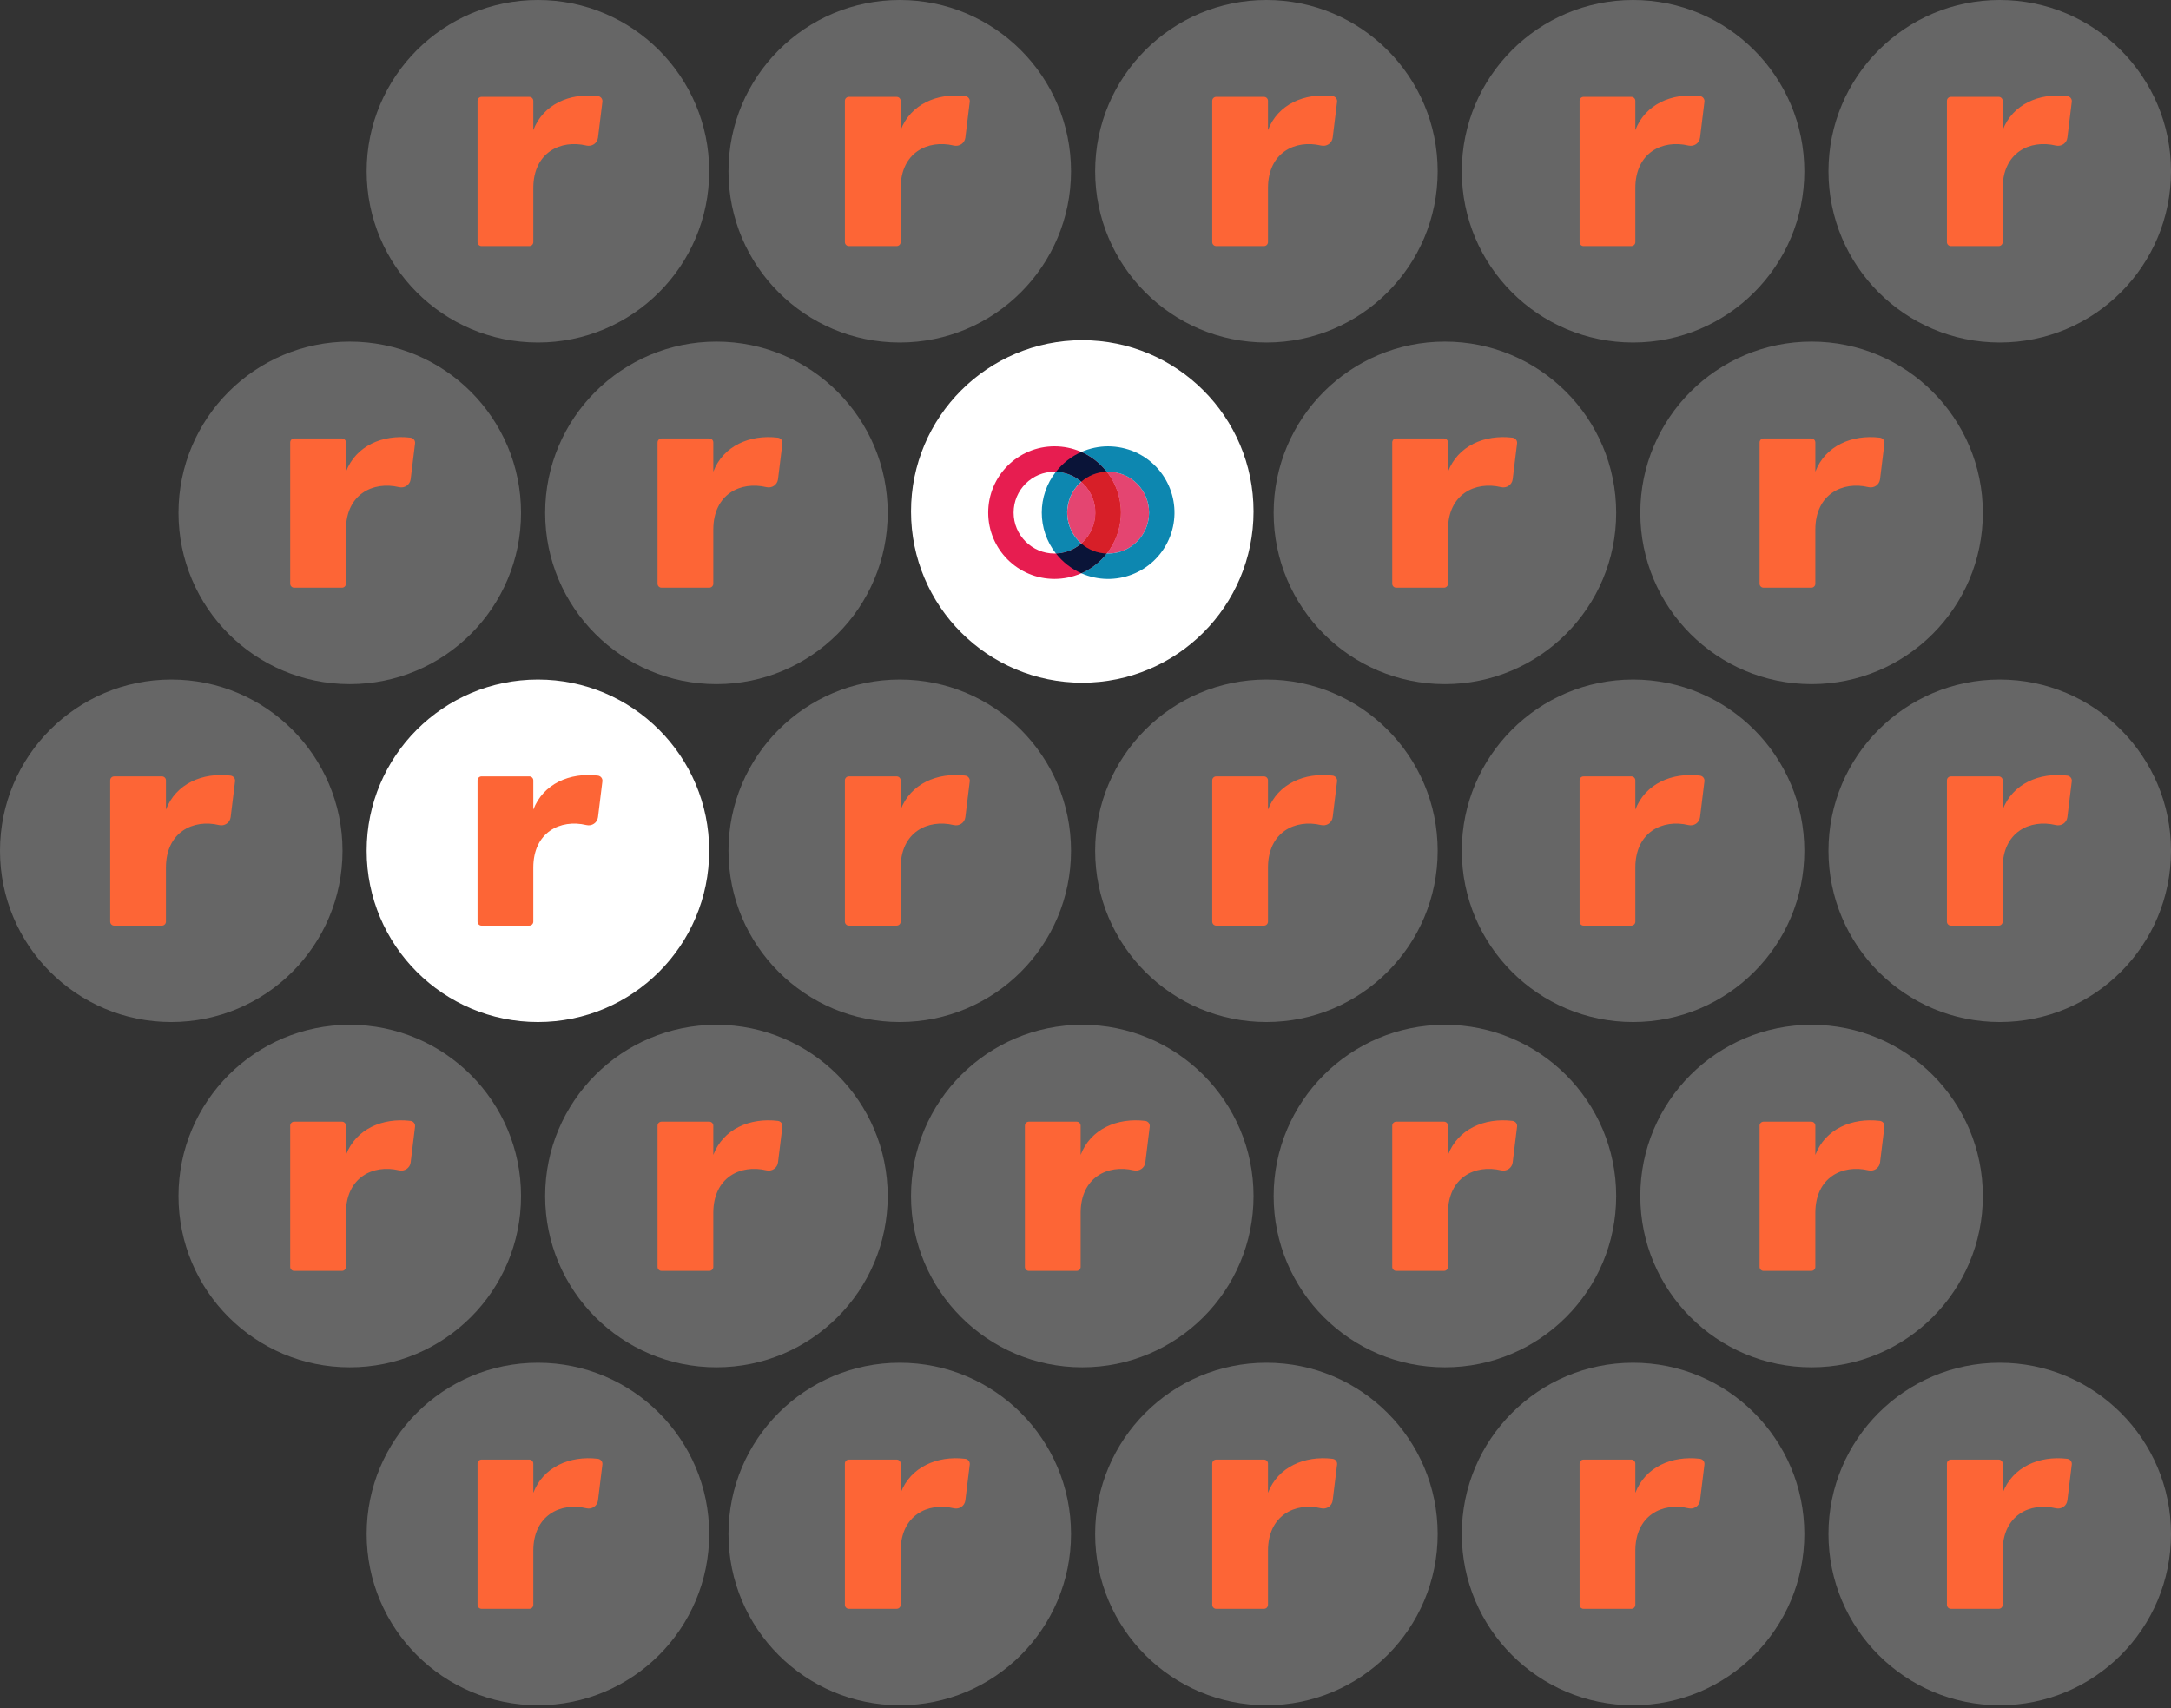 <svg width="591" height="465" viewBox="0 0 591 465" fill="none" xmlns="http://www.w3.org/2000/svg">
<rect x="0" y="0" width="591" height="465" fill="#333333" stroke="none"/>
<circle opacity="0.25" cx="146.437" cy="417.623" r="46.623" fill="white"/>
<circle opacity="0.25" cx="244.937" cy="417.623" r="46.623" fill="white"/>
<circle opacity="0.25" cx="344.75" cy="417.623" r="46.623" fill="white"/>
<circle opacity="0.25" cx="444.563" cy="417.623" r="46.623" fill="white"/>
<circle opacity="0.25" cx="544.377" cy="417.623" r="46.623" fill="white"/>
<path d="M163.989 398.707L162.793 408.471C162.605 410.003 161.126 410.98 159.629 410.623C152.568 408.937 145.179 412.544 145.179 422.209V436.911C145.179 437.512 144.693 438 144.093 438H131.085C130.486 438 130 437.512 130 436.911V398.461C130 397.859 130.486 397.371 131.085 397.371H144.094C144.694 397.371 145.18 397.859 145.18 398.461V406.418C147.863 399.384 155.115 396.232 162.76 397.158C163.526 397.251 164.083 397.937 163.99 398.707H163.989Z" fill="#FD6536"/>
<path d="M263.989 398.707L262.793 408.471C262.605 410.003 261.126 410.98 259.629 410.623C252.568 408.937 245.179 412.544 245.179 422.209V436.911C245.179 437.512 244.693 438 244.093 438H231.085C230.486 438 230 437.512 230 436.911V398.461C230 397.859 230.486 397.371 231.085 397.371H244.094C244.694 397.371 245.18 397.859 245.18 398.461V406.418C247.863 399.384 255.115 396.232 262.76 397.158C263.526 397.251 264.083 397.937 263.99 398.707H263.989Z" fill="#FD6536"/>
<path d="M363.989 398.707L362.793 408.471C362.605 410.003 361.126 410.98 359.629 410.623C352.568 408.937 345.179 412.544 345.179 422.209V436.911C345.179 437.512 344.693 438 344.093 438H331.085C330.486 438 330 437.512 330 436.911V398.461C330 397.859 330.486 397.371 331.085 397.371H344.094C344.694 397.371 345.18 397.859 345.18 398.461V406.418C347.863 399.384 355.115 396.232 362.76 397.158C363.526 397.251 364.083 397.937 363.99 398.707H363.989Z" fill="#FD6536"/>
<path d="M463.989 398.707L462.793 408.471C462.605 410.003 461.126 410.98 459.629 410.623C452.568 408.937 445.179 412.544 445.179 422.209V436.911C445.179 437.512 444.693 438 444.093 438H431.085C430.486 438 430 437.512 430 436.911V398.461C430 397.859 430.486 397.371 431.085 397.371H444.094C444.694 397.371 445.18 397.859 445.18 398.461V406.418C447.863 399.384 455.115 396.232 462.76 397.158C463.526 397.251 464.083 397.937 463.99 398.707H463.989Z" fill="#FD6536"/>
<path d="M563.989 398.707L562.793 408.471C562.605 410.003 561.126 410.98 559.629 410.623C552.568 408.937 545.179 412.544 545.179 422.209V436.911C545.179 437.512 544.693 438 544.093 438H531.085C530.486 438 530 437.512 530 436.911V398.461C530 397.859 530.486 397.371 531.085 397.371H544.094C544.694 397.371 545.18 397.859 545.18 398.461V406.418C547.863 399.384 555.115 396.232 562.76 397.158C563.526 397.251 564.083 397.937 563.99 398.707H563.989Z" fill="#FD6536"/>
<circle opacity="0.25" cx="95.217" cy="139.623" r="46.623" fill="white"/>
<circle opacity="0.25" cx="195.03" cy="139.623" r="46.623" fill="white"/>
<circle cx="294.623" cy="139.24" r="46.623" fill="white"/>
<path d="M287.065 128.423C280.912 128.423 275.926 133.409 275.926 139.562C275.926 145.714 280.912 150.7 287.065 150.7C293.217 150.7 298.203 145.714 298.203 139.562C298.185 133.409 293.2 128.423 287.065 128.423ZM287.065 157.613C277.093 157.613 269.013 149.533 269.013 139.562C269.013 129.59 277.093 121.51 287.065 121.51C297.036 121.51 305.116 129.59 305.116 139.562C305.098 149.533 297.036 157.595 287.065 157.613Z" fill="#E71D50"/>
<path d="M301.668 128.423C301.527 128.423 301.403 128.423 301.262 128.423C306.407 134.965 306.407 144.159 301.262 150.7C301.403 150.7 301.527 150.7 301.668 150.7C307.821 150.7 312.807 145.714 312.807 139.562C312.807 133.409 307.821 128.405 301.668 128.423ZM294.367 131.146C289.717 135.177 289.222 142.214 293.253 146.864C293.606 147.27 293.978 147.642 294.367 147.977C299.016 143.946 299.512 136.91 295.48 132.26C295.145 131.871 294.756 131.499 294.367 131.146Z" fill="#E44571"/>
<path d="M301.262 128.423C298.716 128.511 296.294 129.466 294.366 131.146C299.016 135.177 299.511 142.214 295.48 146.864C295.127 147.27 294.755 147.641 294.366 147.977C296.294 149.657 298.716 150.612 301.262 150.7C306.407 144.158 306.407 134.965 301.262 128.423Z" fill="#D71F28"/>
<path d="M301.668 121.51C299.158 121.51 296.665 122.041 294.366 123.048C297.071 124.251 299.441 126.089 301.262 128.423C301.403 128.423 301.527 128.423 301.668 128.423C307.821 128.423 312.807 133.409 312.807 139.562C312.807 145.714 307.821 150.7 301.668 150.7C301.527 150.7 301.403 150.7 301.262 150.7C299.441 153.034 297.071 154.873 294.366 156.075C303.489 160.106 314.151 155.986 318.182 146.864C322.213 137.741 318.093 127.079 308.97 123.048C306.654 122.041 304.179 121.528 301.668 121.51ZM287.453 128.423C282.308 134.965 282.308 144.158 287.453 150.7C289.999 150.612 292.422 149.657 294.349 147.977C289.699 143.946 289.204 136.91 293.235 132.26C293.588 131.853 293.96 131.482 294.349 131.146C292.439 129.466 289.999 128.511 287.453 128.423Z" fill="#0D87B0"/>
<path d="M294.366 123.048C291.661 124.25 289.292 126.089 287.471 128.423C290.017 128.511 292.439 129.466 294.366 131.146C296.294 129.466 298.716 128.511 301.262 128.423C299.423 126.089 297.054 124.25 294.366 123.048ZM294.366 147.977C292.439 149.657 290.017 150.612 287.471 150.7C289.292 153.016 291.661 154.873 294.366 156.075C297.072 154.873 299.441 153.034 301.262 150.7C298.716 150.612 296.276 149.657 294.366 147.977Z" fill="#0A1438"/>
<circle opacity="0.25" cx="393.343" cy="139.623" r="46.623" fill="white"/>
<circle opacity="0.25" cx="493.157" cy="139.623" r="46.623" fill="white"/>
<circle opacity="0.25" cx="95.217" cy="325.623" r="46.623" fill="white"/>
<circle opacity="0.25" cx="195.03" cy="325.623" r="46.623" fill="white"/>
<circle opacity="0.25" cx="294.623" cy="325.623" r="46.623" fill="white"/>
<circle opacity="0.25" cx="46.623" cy="231.623" r="46.623" fill="white"/>
<circle cx="146.437" cy="231.623" r="46.623" fill="white"/>
<circle opacity="0.25" cx="244.937" cy="231.623" r="46.623" fill="white"/>
<circle opacity="0.25" cx="344.75" cy="231.623" r="46.623" fill="white"/>
<circle opacity="0.25" cx="146.437" cy="46.623" r="46.623" fill="white"/>
<circle opacity="0.25" cx="244.937" cy="46.623" r="46.623" fill="white"/>
<circle opacity="0.25" cx="344.75" cy="46.623" r="46.623" fill="white"/>
<circle opacity="0.25" cx="444.563" cy="46.623" r="46.623" fill="white"/>
<circle opacity="0.25" cx="544.377" cy="46.623" r="46.623" fill="white"/>
<circle opacity="0.25" cx="444.563" cy="231.623" r="46.623" fill="white"/>
<circle opacity="0.25" cx="544.377" cy="231.623" r="46.623" fill="white"/>
<circle opacity="0.25" cx="393.343" cy="325.623" r="46.623" fill="white"/>
<circle opacity="0.25" cx="493.157" cy="325.623" r="46.623" fill="white"/>
<path d="M63.989 212.707L62.793 222.471C62.605 224.003 61.126 224.98 59.629 224.623C52.568 222.937 45.179 226.544 45.179 236.209V250.911C45.179 251.512 44.693 252 44.093 252H31.085C30.486 252 30 251.512 30 250.911V212.461C30 211.859 30.486 211.371 31.085 211.371H44.094C44.694 211.371 45.18 211.859 45.18 212.461V220.418C47.863 213.384 55.115 210.232 62.76 211.158C63.526 211.251 64.083 211.937 63.99 212.707H63.989Z" fill="#FD6536"/>
<path d="M163.989 212.707L162.793 222.471C162.605 224.003 161.126 224.98 159.629 224.623C152.568 222.937 145.179 226.544 145.179 236.209V250.911C145.179 251.512 144.693 252 144.093 252H131.085C130.486 252 130 251.512 130 250.911V212.461C130 211.859 130.486 211.371 131.085 211.371H144.094C144.694 211.371 145.18 211.859 145.18 212.461V220.418C147.863 213.384 155.115 210.232 162.76 211.158C163.526 211.251 164.083 211.937 163.99 212.707H163.989Z" fill="#FD6536"/>
<path d="M263.989 212.707L262.793 222.471C262.605 224.003 261.126 224.98 259.629 224.623C252.568 222.937 245.179 226.544 245.179 236.209V250.911C245.179 251.512 244.693 252 244.093 252H231.085C230.486 252 230 251.512 230 250.911V212.461C230 211.859 230.486 211.371 231.085 211.371H244.094C244.694 211.371 245.18 211.859 245.18 212.461V220.418C247.863 213.384 255.115 210.232 262.76 211.158C263.526 211.251 264.083 211.937 263.99 212.707H263.989Z" fill="#FD6536"/>
<path d="M163.989 27.707L162.793 37.471C162.605 39.003 161.126 39.98 159.629 39.623C152.568 37.937 145.179 41.544 145.179 51.209V65.911C145.179 66.512 144.693 67 144.093 67H131.085C130.486 67 130 66.512 130 65.911V27.461C130 26.859 130.486 26.371 131.085 26.371H144.094C144.694 26.371 145.18 26.859 145.18 27.461V35.418C147.863 28.384 155.115 25.232 162.76 26.158C163.526 26.251 164.083 26.937 163.99 27.707H163.989Z" fill="#FD6536"/>
<path d="M263.989 27.707L262.793 37.471C262.605 39.003 261.126 39.98 259.629 39.623C252.568 37.937 245.179 41.544 245.179 51.209V65.911C245.179 66.512 244.693 67 244.093 67H231.085C230.486 67 230 66.512 230 65.911V27.461C230 26.859 230.486 26.371 231.085 26.371H244.094C244.694 26.371 245.18 26.859 245.18 27.461V35.418C247.863 28.384 255.115 25.232 262.76 26.158C263.526 26.251 264.083 26.937 263.99 27.707H263.989Z" fill="#FD6536"/>
<path d="M112.989 120.707L111.793 130.471C111.605 132.003 110.126 132.98 108.629 132.623C101.568 130.937 94.179 134.544 94.179 144.209V158.911C94.179 159.512 93.693 160 93.093 160H80.085C79.486 160 79 159.512 79 158.911V120.461C79 119.859 79.486 119.371 80.085 119.371H93.094C93.694 119.371 94.18 119.859 94.18 120.461V128.418C96.863 121.384 104.115 118.232 111.76 119.158C112.526 119.251 113.083 119.937 112.99 120.707H112.989Z" fill="#FD6536"/>
<path d="M112.989 306.707L111.793 316.471C111.605 318.003 110.126 318.98 108.629 318.623C101.568 316.937 94.179 320.544 94.179 330.209V344.911C94.179 345.512 93.693 346 93.093 346H80.085C79.486 346 79 345.512 79 344.911V306.461C79 305.859 79.486 305.371 80.085 305.371H93.094C93.694 305.371 94.18 305.859 94.18 306.461V314.418C96.863 307.384 104.115 304.232 111.76 305.158C112.526 305.251 113.083 305.937 112.99 306.707H112.989Z" fill="#FD6536"/>
<path d="M212.989 120.707L211.793 130.471C211.605 132.003 210.126 132.98 208.629 132.623C201.568 130.937 194.179 134.544 194.179 144.209V158.911C194.179 159.512 193.693 160 193.093 160H180.085C179.486 160 179 159.512 179 158.911V120.461C179 119.859 179.486 119.371 180.085 119.371H193.094C193.694 119.371 194.18 119.859 194.18 120.461V128.418C196.863 121.384 204.115 118.232 211.76 119.158C212.526 119.251 213.083 119.937 212.99 120.707H212.989Z" fill="#FD6536"/>
<path d="M212.989 306.707L211.793 316.471C211.605 318.003 210.126 318.98 208.629 318.623C201.568 316.937 194.179 320.544 194.179 330.209V344.911C194.179 345.512 193.693 346 193.093 346H180.085C179.486 346 179 345.512 179 344.911V306.461C179 305.859 179.486 305.371 180.085 305.371H193.094C193.694 305.371 194.18 305.859 194.18 306.461V314.418C196.863 307.384 204.115 304.232 211.76 305.158C212.526 305.251 213.083 305.937 212.99 306.707H212.989Z" fill="#FD6536"/>
<path d="M363.989 212.707L362.793 222.471C362.605 224.003 361.126 224.98 359.629 224.623C352.568 222.937 345.179 226.544 345.179 236.209V250.911C345.179 251.512 344.693 252 344.093 252H331.085C330.486 252 330 251.512 330 250.911V212.461C330 211.859 330.486 211.371 331.085 211.371H344.094C344.694 211.371 345.18 211.859 345.18 212.461V220.418C347.863 213.384 355.115 210.232 362.76 211.158C363.526 211.251 364.083 211.937 363.99 212.707H363.989Z" fill="#FD6536"/>
<path d="M463.989 212.707L462.793 222.471C462.605 224.003 461.126 224.98 459.629 224.623C452.568 222.937 445.179 226.544 445.179 236.209V250.911C445.179 251.512 444.693 252 444.093 252H431.085C430.486 252 430 251.512 430 250.911V212.461C430 211.859 430.486 211.371 431.085 211.371H444.094C444.694 211.371 445.18 211.859 445.18 212.461V220.418C447.863 213.384 455.115 210.232 462.76 211.158C463.526 211.251 464.083 211.937 463.99 212.707H463.989Z" fill="#FD6536"/>
<path d="M563.989 212.707L562.793 222.471C562.605 224.003 561.126 224.98 559.629 224.623C552.568 222.937 545.179 226.544 545.179 236.209V250.911C545.179 251.512 544.693 252 544.093 252H531.085C530.486 252 530 251.512 530 250.911V212.461C530 211.859 530.486 211.371 531.085 211.371H544.094C544.694 211.371 545.18 211.859 545.18 212.461V220.418C547.863 213.384 555.115 210.232 562.76 211.158C563.526 211.251 564.083 211.937 563.99 212.707H563.989Z" fill="#FD6536"/>
<path d="M412.989 120.707L411.793 130.471C411.605 132.003 410.126 132.98 408.629 132.623C401.568 130.937 394.179 134.544 394.179 144.209V158.911C394.179 159.512 393.693 160 393.093 160H380.085C379.486 160 379 159.512 379 158.911V120.461C379 119.859 379.486 119.371 380.085 119.371H393.094C393.694 119.371 394.18 119.859 394.18 120.461V128.418C396.863 121.384 404.115 118.232 411.76 119.158C412.526 119.251 413.083 119.937 412.99 120.707H412.989Z" fill="#FD6536"/>
<path d="M412.989 306.707L411.793 316.471C411.605 318.003 410.126 318.98 408.629 318.623C401.568 316.937 394.179 320.544 394.179 330.209V344.911C394.179 345.512 393.693 346 393.093 346H380.085C379.486 346 379 345.512 379 344.911V306.461C379 305.859 379.486 305.371 380.085 305.371H393.094C393.694 305.371 394.18 305.859 394.18 306.461V314.418C396.863 307.384 404.115 304.232 411.76 305.158C412.526 305.251 413.083 305.937 412.99 306.707H412.989Z" fill="#FD6536"/>
<path d="M312.989 306.707L311.793 316.471C311.605 318.003 310.126 318.98 308.629 318.623C301.568 316.937 294.179 320.544 294.179 330.209V344.911C294.179 345.512 293.693 346 293.093 346H280.085C279.486 346 279 345.512 279 344.911V306.461C279 305.859 279.486 305.371 280.085 305.371H293.094C293.694 305.371 294.18 305.859 294.18 306.461V314.418C296.863 307.384 304.115 304.232 311.76 305.158C312.526 305.251 313.083 305.937 312.99 306.707H312.989Z" fill="#FD6536"/>
<path d="M512.989 120.707L511.793 130.471C511.605 132.003 510.126 132.98 508.629 132.623C501.568 130.937 494.179 134.544 494.179 144.209V158.911C494.179 159.512 493.693 160 493.093 160H480.085C479.486 160 479 159.512 479 158.911V120.461C479 119.859 479.486 119.371 480.085 119.371H493.094C493.694 119.371 494.18 119.859 494.18 120.461V128.418C496.863 121.384 504.115 118.232 511.76 119.158C512.526 119.251 513.083 119.937 512.99 120.707H512.989Z" fill="#FD6536"/>
<path d="M512.989 306.707L511.793 316.471C511.605 318.003 510.126 318.98 508.629 318.623C501.568 316.937 494.179 320.544 494.179 330.209V344.911C494.179 345.512 493.693 346 493.093 346H480.085C479.486 346 479 345.512 479 344.911V306.461C479 305.859 479.486 305.371 480.085 305.371H493.094C493.694 305.371 494.18 305.859 494.18 306.461V314.418C496.863 307.384 504.115 304.232 511.76 305.158C512.526 305.251 513.083 305.937 512.99 306.707H512.989Z" fill="#FD6536"/>
<path d="M363.989 27.707L362.793 37.471C362.605 39.003 361.126 39.98 359.629 39.623C352.568 37.937 345.179 41.544 345.179 51.209V65.911C345.179 66.512 344.693 67 344.093 67H331.085C330.486 67 330 66.512 330 65.911V27.461C330 26.859 330.486 26.371 331.085 26.371H344.094C344.694 26.371 345.18 26.859 345.18 27.461V35.418C347.863 28.384 355.115 25.232 362.76 26.158C363.526 26.251 364.083 26.937 363.99 27.707H363.989Z" fill="#FD6536"/>
<path d="M463.989 27.707L462.793 37.471C462.605 39.003 461.126 39.98 459.629 39.623C452.568 37.937 445.179 41.544 445.179 51.209V65.911C445.179 66.512 444.693 67 444.093 67H431.085C430.486 67 430 66.512 430 65.911V27.461C430 26.859 430.486 26.371 431.085 26.371H444.094C444.694 26.371 445.18 26.859 445.18 27.461V35.418C447.863 28.384 455.115 25.232 462.76 26.158C463.526 26.251 464.083 26.937 463.99 27.707H463.989Z" fill="#FD6536"/>
<path d="M563.989 27.707L562.793 37.471C562.605 39.003 561.126 39.98 559.629 39.623C552.568 37.937 545.179 41.544 545.179 51.209V65.911C545.179 66.512 544.693 67 544.093 67H531.085C530.486 67 530 66.512 530 65.911V27.461C530 26.859 530.486 26.371 531.085 26.371H544.094C544.694 26.371 545.18 26.859 545.18 27.461V35.418C547.863 28.384 555.115 25.232 562.76 26.158C563.526 26.251 564.083 26.937 563.99 27.707H563.989Z" fill="#FD6536"/>
</svg>
